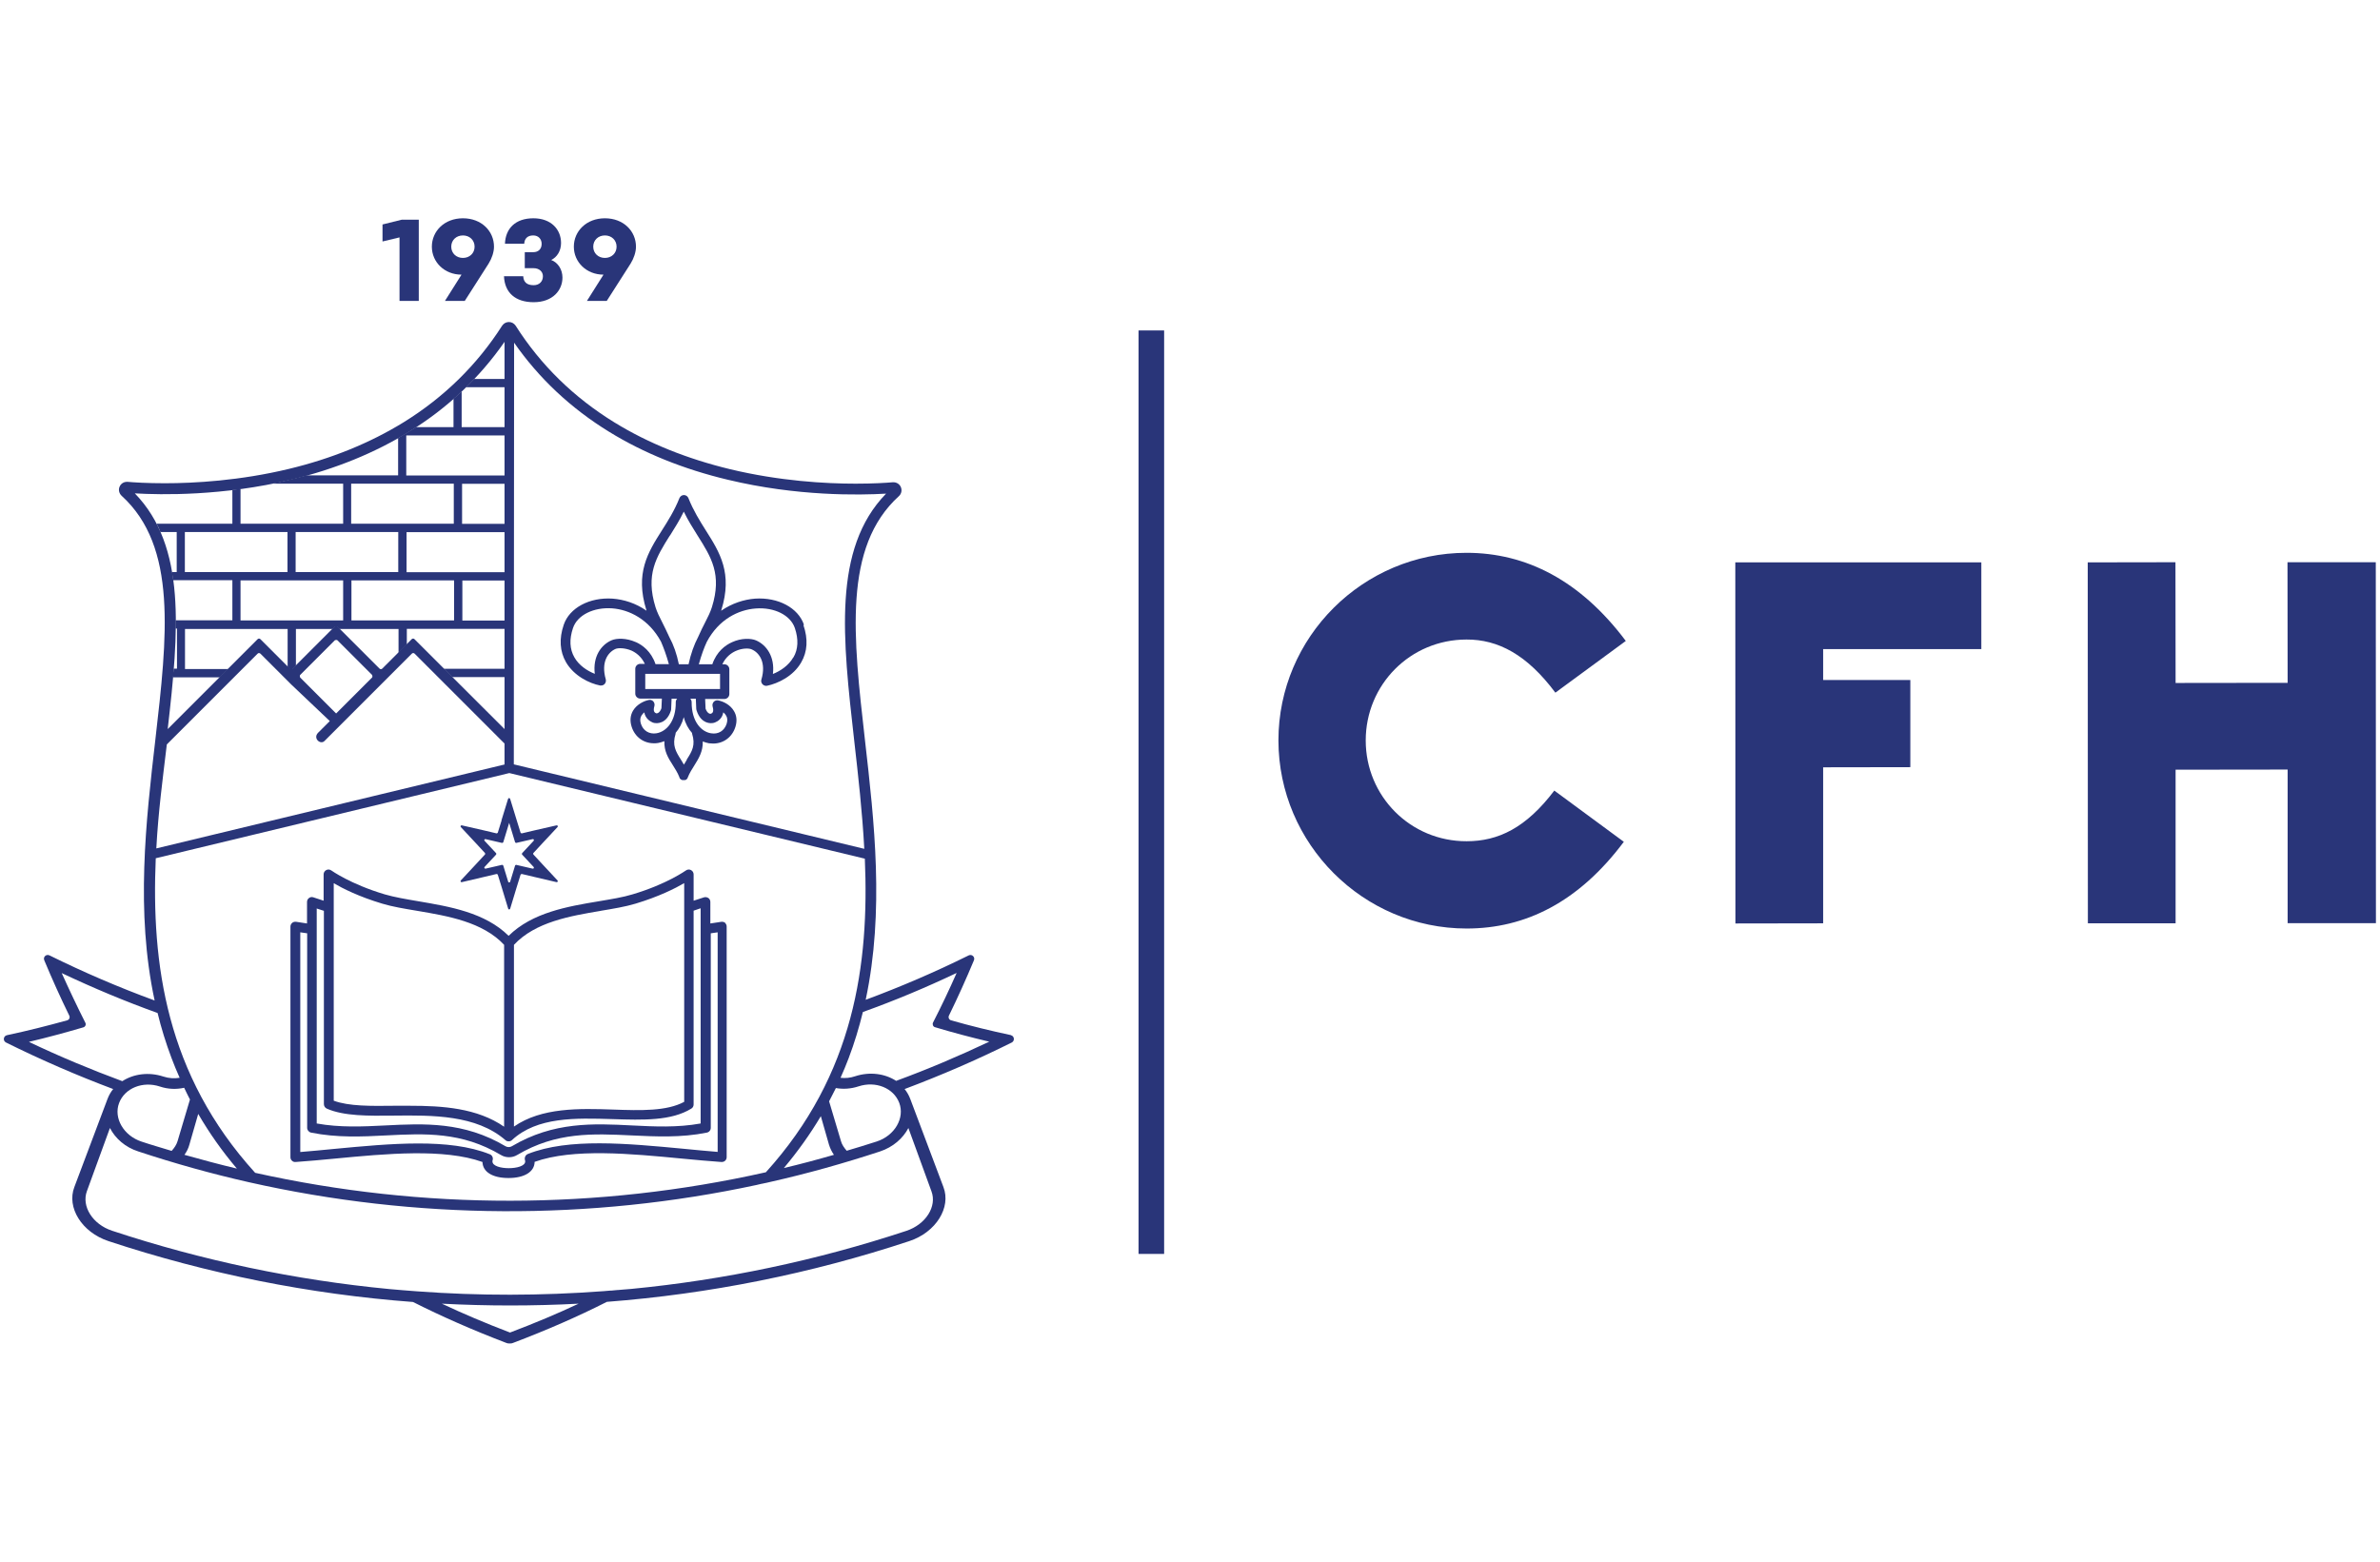<?xml version="1.0" encoding="UTF-8"?>
<svg id="Capa_1" xmlns="http://www.w3.org/2000/svg" version="1.1" viewBox="0 0 169.3 111.1">
  <!-- Generator: Adobe Illustrator 29.5.1, SVG Export Plug-In . SVG Version: 2.1.0 Build 141)  -->
  <defs>
    <style>
      .st0 {
        fill: #293579;
      }
    </style>
  </defs>
  <path class="st0" d="M56.43,46.77c-.33.58-.92.97-1.45,1.18.15-1.23-.46-2.07-1.2-2.39-.35-.15-1.04-.18-1.71.13-.47.21-1.09.66-1.4,1.57h-.96c.18-.65.37-1.17.57-1.6.85-1.6,2.25-2.28,3.48-2.37,1.33-.1,2.47.48,2.78,1.39.27.8.24,1.51-.1,2.09M51.22,49.02h-5.32v-1.08h5.32v1.08ZM49.54,50.48s0,.06.02.09c.16.49.44.71.64.8.23.1.48.11.68.02.18-.07.5-.27.57-.71.08.06.15.14.2.23.1.16.11.35.04.58-.16.5-.59.77-1.11.68-.7-.11-1.39-.84-1.38-2.22,0-.09-.04-.18-.1-.24h.4s0,.05,0,.07l.03.7ZM48.86,54.05c-.07.11-.14.23-.21.35-.07-.12-.14-.24-.21-.35-.37-.59-.64-1.02-.38-1.85,0-.02,0-.04,0-.06.25-.29.46-.66.58-1.12.12.47.33.84.59,1.13,0,.01,0,.03,0,.04.26.83,0,1.26-.38,1.85M46.7,52.17c-.52.08-.95-.18-1.11-.68-.07-.22-.06-.41.04-.58.05-.08.12-.16.2-.23.08.44.4.63.57.71.2.09.46.08.68-.02.21-.09.48-.31.64-.8.01-.03.01-.06.02-.09l.03-.7s0-.05,0-.07h.4c-.06.06-.1.15-.1.24.02,1.38-.68,2.11-1.38,2.22M45.22,45.68c-.67-.3-1.36-.28-1.71-.13-.75.32-1.35,1.16-1.2,2.39-.53-.21-1.12-.59-1.45-1.17-.34-.59-.37-1.29-.1-2.09.31-.92,1.46-1.49,2.78-1.4,1.22.09,2.62.78,3.48,2.37.19.44.38.95.56,1.6h-.95c-.31-.91-.93-1.36-1.4-1.57M47.66,38.1c.33-.53.68-1.08.98-1.7.3.62.65,1.17.98,1.7.98,1.55,1.75,2.77,1.02,5.1-.11.35-.28.69-.48,1.08-.15.3-.33.64-.5,1.04-.29.55-.52,1.2-.68,1.94h-.69c-.15-.74-.38-1.39-.68-1.94-.18-.4-.35-.74-.5-1.04-.2-.39-.37-.73-.48-1.08-.72-2.33.05-3.55,1.02-5.1M57.19,44.45c-.41-1.21-1.84-1.97-3.48-1.86-.79.06-1.64.33-2.41.86,0-.01,0-.03.01-.04.82-2.63-.11-4.11-1.1-5.67-.44-.7-.89-1.42-1.24-2.3-.05-.13-.18-.22-.32-.22s-.27.09-.32.22c-.35.88-.81,1.61-1.25,2.3-.99,1.56-1.92,3.04-1.1,5.67,0,.01,0,.03.01.04-.77-.54-1.62-.8-2.41-.86-1.64-.11-3.07.65-3.48,1.86-.34,1-.28,1.89.16,2.66.57.98,1.66,1.51,2.43,1.66.02,0,.04,0,.07,0,.1,0,.19-.04.25-.11.08-.09.11-.21.08-.33-.35-1.22.15-1.92.69-2.16.18-.08.66-.09,1.15.12.3.14.69.41.94.94h-.33c-.19,0-.35.16-.35.35v1.77c0,.19.16.35.35.35h1.54s0,.03,0,.04l-.03.65c-.06.17-.15.29-.25.34-.06.03-.11.02-.12.02-.09-.04-.25-.11-.13-.52.03-.12,0-.24-.08-.33-.08-.09-.21-.13-.32-.1-.35.07-.85.31-1.12.76-.2.34-.23.73-.1,1.14.23.73.85,1.18,1.58,1.18.1,0,.2,0,.3-.02.15-.03.3-.07.45-.13-.03.71.28,1.21.59,1.69.17.27.35.55.48.88h0s0,.01,0,.02c0,.01.01.03.02.04,0,0,0,.01.01.02,0,.01.02.02.03.03,0,0,0,0,.01.01.01.01.03.03.05.04,0,0,0,0,0,0,.01,0,.03.02.05.03,0,0,0,0,0,0,0,0,0,0,.01,0,.01,0,.03,0,.04.01,0,0,.01,0,.02,0,.02,0,.04,0,.06,0,.02,0,.04,0,.06,0,0,0,.01,0,.02,0,.01,0,.02,0,.04-.01,0,0,0,0,.01,0,0,0,0,0,0,0,.01,0,.03-.01.04-.02,0,0,0,0,.01,0,.01-.01.03-.03.04-.04,0,0,0,0,.01-.01,0,0,.02-.02.03-.03,0,0,0-.01.01-.02,0-.01.01-.02.02-.04,0,0,0,0,0-.01,0,0,0,0,0,0,.13-.33.31-.61.48-.88.3-.48.61-.98.59-1.69.14.06.29.1.44.13.1.01.2.02.3.02.73,0,1.35-.45,1.58-1.18.13-.41.1-.8-.1-1.13-.26-.45-.76-.69-1.12-.76-.12-.02-.24.01-.32.1-.08.09-.11.21-.08.33.12.42-.04.49-.13.52-.01,0-.06.01-.12-.02-.1-.05-.19-.17-.25-.34l-.03-.65s0-.03,0-.04h1.37c.19,0,.35-.16.35-.35v-1.77c0-.19-.16-.35-.35-.35h-.15c.25-.53.64-.8.94-.94.48-.22.96-.21,1.15-.12.54.23,1.05.93.69,2.15-.04.11,0,.24.08.33.08.09.21.13.32.11.77-.16,1.87-.68,2.43-1.66.45-.77.5-1.66.16-2.66"/>
  <path class="st0" d="M51.03,81.95c-.77-.06-1.56-.14-2.4-.22-4.03-.38-8.19-.78-11.08.37-.17.07-.25.25-.21.42.01.04.02.07.02.11,0,.33-.61.48-1.17.48s-1.16-.15-1.16-.48c0-.04,0-.06.01-.08.06-.17-.03-.37-.2-.43-2.89-1.16-7.06-.76-11.08-.38-.83.08-1.63.16-2.4.22v-15.63l.49.07v13.84c0,.16.11.3.28.34,1.83.37,3.61.29,5.33.2,2.77-.14,5.38-.27,8.17,1.39.18.11.38.16.58.16s.4-.05.58-.16c2.78-1.65,5.4-1.52,8.16-1.39,1.72.08,3.5.17,5.33-.2.16-.03.28-.17.28-.34v-13.84l.49-.07v15.63ZM22.54,64.64l.5.16v13.75c0,.14.08.26.2.32,1.22.54,2.95.52,4.78.5,2.74-.03,5.86-.06,7.94,1.75.06.06.14.08.23.08s.17-.03.23-.09c1.79-1.66,4.52-1.57,7.17-1.49,2.15.07,4.17.13,5.59-.75.1-.06.16-.17.16-.29v-13.79l.5-.17v15.31c-1.65.3-3.29.22-4.88.14-2.74-.14-5.58-.28-8.55,1.48-.14.08-.31.08-.45,0-2.96-1.76-5.8-1.62-8.55-1.48-1.59.08-3.23.16-4.88-.14v-15.31ZM23.73,62.83c.63.37,1.79.96,3.46,1.46.73.22,1.58.36,2.48.51,2.19.37,4.67.79,6.19,2.42v12.94c-1.92-1.33-4.38-1.49-6.71-1.49-.38,0-.75,0-1.12,0-1.65.02-3.21.04-4.29-.36v-15.49ZM42.73,64.8c.9-.15,1.75-.29,2.48-.51,1.66-.5,2.83-1.09,3.46-1.46v15.56c-1.24.67-3.09.62-5.04.55-2.41-.08-5.1-.16-7.07,1.21v-12.93c1.52-1.63,3.99-2.05,6.19-2.42M51.6,65.66c-.08-.06-.18-.09-.28-.08l-.79.12v-1.53c0-.11-.05-.22-.14-.28-.09-.06-.21-.08-.31-.05l-.74.24v-1.87c0-.13-.07-.25-.19-.31-.11-.06-.25-.05-.36.03-.01,0-1.34.97-3.8,1.7-.68.21-1.51.34-2.39.49-2.23.37-4.74.8-6.42,2.46-1.68-1.66-4.19-2.08-6.42-2.46-.88-.15-1.71-.29-2.39-.49-2.45-.73-3.78-1.69-3.8-1.7-.11-.08-.25-.09-.36-.03-.12.06-.19.18-.19.31v1.87l-.73-.24c-.11-.04-.22-.02-.31.05-.09.06-.14.17-.14.28v1.53l-.78-.12c-.1-.01-.2.01-.28.08-.07.06-.12.16-.12.26v16.41c0,.1.04.19.11.25.07.07.16.1.26.09.89-.06,1.81-.15,2.78-.24,3.65-.35,7.77-.74,10.51.24.02.71.72,1.14,1.85,1.14s1.85-.44,1.86-1.15c2.74-.98,6.86-.58,10.51-.23.97.09,1.89.18,2.78.24.09,0,.19-.02.26-.09.07-.06.11-.16.11-.25v-16.41c0-.1-.04-.2-.12-.26"/>
  <path class="st0" d="M36.22,58.54l.42,1.38s.05.06.08.05l1.17-.27c.07-.02.12.07.07.12l-.82.88s-.03.07,0,.1l.82.88c.05.05,0,.14-.07.12l-1.17-.27s-.07.01-.08.05l-.35,1.15c-.02.07-.12.07-.14,0l-.35-1.15s-.05-.06-.09-.05l-1.17.27c-.07.01-.12-.07-.07-.12l.82-.88s.03-.07,0-.1l-.82-.88c-.05-.06,0-.14.07-.12l1.17.27s.08-.01.09-.05l.42-1.38ZM35.68,58.37l-.27.87s-.05.06-.09.05l-.89-.21-1.58-.36c-.07-.02-.12.07-.07.12l1.1,1.18.62.67s.03.07,0,.1l-.62.67-1.1,1.18c-.05.05,0,.14.07.12l1.58-.37.89-.21s.08.01.09.05l.27.87.47,1.55c.02.07.12.07.14,0l.47-1.55.27-.87s.05-.06.09-.05l.89.21,1.58.37c.07.01.12-.07.07-.12l-1.1-1.18-.62-.67s-.03-.07,0-.1l.62-.67,1.1-1.18c.05-.05,0-.14-.07-.12l-1.58.36-.89.21s-.08-.01-.09-.05l-.27-.87-.47-1.53c-.02-.08-.13-.08-.15,0l-.47,1.53Z"/>
  <path class="st0" d="M63.75,76.9c-.8-.52-1.88-.67-2.92-.33-.35.12-.7.15-1.04.11.21-.46.4-.93.58-1.4.41-1.08.74-2.18,1.01-3.28,2.26-.81,4.48-1.74,6.67-2.78-.52,1.18-1.08,2.36-1.68,3.53-.06.13,0,.29.14.33,1.26.38,2.55.72,3.86,1.03-2.18,1.03-4.39,1.97-6.63,2.79M64.62,80.26c.55,1.5,1.09,3,1.64,4.5.4,1.07-.4,2.35-1.79,2.81-6.38,2.11-12.95,3.49-19.57,4.13-.16.01-.33.03-.49.04,0,0,0,0-.01,0-.15.01-.3.03-.46.04-.01,0-.03,0-.04,0-.14.01-.28.02-.42.04-.03,0-.05,0-.08,0-.16.01-.31.02-.47.04-4.42.33-8.86.34-13.28.01-.65-.05-1.31-.1-1.96-.16-6.67-.64-13.28-2.02-19.72-4.15-1.39-.46-2.18-1.74-1.79-2.81.54-1.5,1.09-3,1.64-4.5.38.74,1.08,1.37,2.02,1.67,2.6.86,5.22,1.59,7.87,2.19,11.89,2.68,24.22,2.75,36.13.19.02,0,.05-.01.08-.02.08-.02.17-.04.26-.06.05,0,.1-.02.15-.03.07-.01.13-.03.2-.04.1-.02.2-.04.3-.07,2.62-.59,5.21-1.32,7.77-2.16.93-.31,1.63-.93,2.02-1.67M36.29,94.8h-.02c-1.73-.66-3.33-1.34-4.84-2.05,3.24.17,6.49.17,9.73,0-1.51.71-3.13,1.39-4.87,2.05M2.07,74.12c1.31-.31,2.6-.66,3.86-1.03.14-.04.21-.2.14-.33-.59-1.17-1.15-2.35-1.68-3.53,2.24,1.06,4.51,2.01,6.82,2.84.26,1.07.59,2.14.99,3.2.18.47.37.95.58,1.41-.37.06-.77.04-1.16-.09-1.04-.34-2.12-.19-2.92.33-2.24-.83-4.45-1.75-6.63-2.79M13.47,81.44c.21-.73.42-1.46.63-2.19.79,1.36,1.7,2.65,2.75,3.89-1.25-.3-2.49-.63-3.73-.98.16-.22.28-.46.35-.72M13.52,78.2c-.3.99-.59,1.99-.89,2.99-.08.26-.23.48-.42.69-.71-.22-1.43-.42-2.14-.66-1.28-.42-2-1.68-1.6-2.74.4-1.07,1.69-1.58,2.9-1.18.59.2,1.19.21,1.73.09.13.28.27.55.41.83M58.97,78.37c.17-.32.33-.64.49-.96.51.09,1.06.06,1.61-.12,1.21-.4,2.5.11,2.9,1.18.4,1.07-.32,2.32-1.6,2.74-.71.23-1.43.45-2.14.66-.18-.21-.34-.43-.41-.69-.28-.94-.56-1.88-.84-2.82M58.39,79.41c.19.68.39,1.35.58,2.03.08.26.2.5.35.72-1.18.34-2.37.66-3.56.94.99-1.18,1.87-2.41,2.63-3.69M11.08,61.06l25.15-6.06,25.29,6.09c.32,7.49-.74,15.36-7.04,22.31-11.96,2.69-24.37,2.7-36.33.04-6.34-6.98-7.39-14.87-7.07-22.38M11.85,53.01l.04-.07,6.44-6.44c.05-.05.13-.05.19,0l1.75,1.75.45.45,2.74,2.6-.83.83c-.39.39.16.88.45.59l.83-.83.45-.45,2.74-2.74.45-.45,1.75-1.75c.05-.05.14-.05.19,0l6.4,6.4v1.49s-24.77,5.97-24.77,5.97c.14-2.6.45-4.9.74-7.34M26.47,48.2l-2.56,2.56-2.56-2.56s-.05-.13,0-.18l2.47-2.47s.13-.05.18,0l2.47,2.47s.05.13,0,.18M9.59,35.1c1.86.11,6.26.2,11.15-.98,3.11-.75,5.93-1.9,8.37-3.41,2.73-1.68,5-3.83,6.78-6.39v27.55s-6.41-6.4-6.41-6.4c-.05-.05-.14-.05-.19,0l-2.1,2.1c-.05.05-.14.05-.19,0l-3-3s-.13-.05-.19,0l-3,3c-.05.05-.14.05-.19,0l-2.1-2.1c-.05-.05-.14-.05-.19,0l-6.4,6.4c.8-6.97,1.33-12.99-2.34-16.77M36.57,24.38c1.77,2.54,4.04,4.67,6.76,6.34,2.45,1.51,5.29,2.66,8.44,3.41,4.94,1.19,9.38,1.1,11.26.99-3.82,3.93-3.09,10.29-2.26,17.63.28,2.46.57,5.02.71,7.64l-24.93-6.01.02-30.01ZM71.94,73.65c-1.46-.31-2.89-.66-4.29-1.06-.14-.04-.21-.2-.15-.33.64-1.31,1.23-2.62,1.78-3.94.1-.23-.15-.46-.37-.35-2.4,1.19-4.85,2.24-7.33,3.16,1.34-6.31.61-12.7-.05-18.46-.84-7.38-1.57-13.75,2.41-17.37.18-.16.24-.42.14-.65-.09-.21-.3-.34-.52-.34-.01,0-.03,0-.05,0-.45.04-1.38.1-2.64.1-2.13,0-5.4-.18-8.94-1.03-3.06-.74-5.82-1.85-8.21-3.32-2.9-1.78-5.27-4.1-7.04-6.89h0c-.11-.16-.28-.26-.48-.26s-.37.1-.48.26c-1.78,2.79-4.14,5.1-7.02,6.88-2.37,1.46-5.11,2.58-8.15,3.31-3.49.84-6.73,1.02-8.83,1.02-1.26,0-2.2-.06-2.64-.1-.02,0-.03,0-.05,0-.23,0-.43.13-.52.34-.1.22-.04.48.14.65,3.98,3.62,3.25,9.99,2.4,17.37-.67,5.79-1.41,12.21-.05,18.54-2.54-.93-5.03-2-7.48-3.21-.23-.11-.47.11-.37.35.55,1.32,1.14,2.63,1.78,3.94.06.13,0,.29-.15.33-1.4.39-2.83.75-4.29,1.06-.25.06-.3.4-.06.52,2.5,1.24,5.04,2.34,7.62,3.31-.17.21-.3.44-.4.7-.79,2.09-1.57,4.18-2.36,6.27-.56,1.45.52,3.22,2.43,3.85,7.05,2.33,14.33,3.78,21.66,4.33,2.04,1.03,4.25,2,6.63,2.91.06.03.13.04.2.04h.09c.07,0,.14-.01.2-.04,2.4-.91,4.62-1.88,6.67-2.92,7.28-.56,14.5-2,21.51-4.32,1.91-.63,2.99-2.4,2.43-3.85-.79-2.09-1.57-4.18-2.36-6.27-.1-.26-.23-.49-.4-.7,2.58-.97,5.13-2.07,7.62-3.31.23-.12.19-.46-.06-.52"/>
  <polygon class="st0" points="31.57 47.58 32.16 48.17 35.9 48.17 35.9 47.58 31.57 47.58"/>
  <path class="st0" d="M32.28,34.41h-7.3v2.85h7.3v-2.85ZM20.45,37.85h-7.3v2.85h7.3v-2.85ZM28.33,37.85h-7.3v2.85h7.3v-2.85ZM24.41,41.29h-7.3v2.85h7.3v-2.85ZM32.3,41.29h-7.3v2.85h7.3v-2.85ZM12.3,48.17v-.16c.03-.14.04-.28.05-.42v-.02h.24v-2.85h-.1v-.29s0-.3,0-.3h4.04v-2.85h-4.22l-.04-.3s-.04-.28-.04-.28h.02s.32,0,.32,0v-2.85h-1.16l-.05-.12s-.04-.08-.05-.12c-.01-.04-.03-.07-.05-.11-.02-.04-.04-.08-.06-.11-.02-.04-.06-.13-.06-.13h.03s5.36,0,5.36,0v-2.41h.01c.18-.02.37-.05.55-.07h.02s0,2.48,0,2.48h7.3v-2.85h-4.9v-.04c.42-.08.84-.18,1.24-.28.35-.08.71-.18,1.05-.27h6.52v-2.66h0c.27-.16.54-.32.79-.47.16-.1.32-.2.48-.3h2.67v-2.02h0c.19-.17.37-.34.55-.5l.03-.03v2.55h3.07v.59h-7.01v2.85h7.01v.59h-3.04v2.85h3.04v.59h-6.99v2.85h6.99v.59h-3.02v2.85h3.01v.59h-6.96v1.12l-.59.59v-1.7h-4.21l-.16-.15s-.05-.03-.08-.03c-.03,0-.06.01-.08.03l-.15.15h-2.62v2.62l-.23.23s-.07.04-.11.04c-.04,0-.08-.01-.11-.04l-.14-.14v-2.71h-7.3v2.85h3.07l-.59.59h-3.36Z"/>
  <path class="st0" d="M33.16,27.54l.03-.03c.18-.18.37-.37.54-.55h0s2.18,0,2.18,0v.59h-2.76Z"/>
  <polygon class="st0" points="28.58 15.63 27.21 15.97 27.21 17.18 28.42 16.89 28.42 21.41 29.79 21.41 29.79 15.63 28.58 15.63"/>
  <path class="st0" d="M32.93,18.35c-.47,0-.83-.33-.83-.8s.36-.8.83-.8.83.33.83.8-.36.8-.83.8M32.93,15.53c-1.32,0-2.21.92-2.21,2.02s.9,1.99,2.11,1.99l-1.18,1.87h1.41l1.7-2.66c.22-.35.38-.81.38-1.2,0-1.1-.88-2.02-2.21-2.02"/>
  <path class="st0" d="M39.2,18.5c.43-.2.71-.66.71-1.21,0-.95-.69-1.76-1.97-1.76s-1.98.73-2.02,1.81h1.37c.02-.35.22-.59.64-.59.38,0,.6.27.6.6,0,.37-.24.59-.59.59h-.61v1.14h.63c.4,0,.66.25.66.57,0,.38-.26.64-.66.64-.49,0-.72-.23-.74-.64h-1.37c.05,1.19.83,1.85,2.11,1.85,1.37,0,2.05-.86,2.05-1.75,0-.57-.31-1.06-.79-1.25"/>
  <path class="st0" d="M43.03,18.35c-.47,0-.83-.33-.83-.8s.36-.8.83-.8.83.33.83.8-.36.8-.83.8M43.03,15.53c-1.32,0-2.21.92-2.21,2.02s.9,1.99,2.11,1.99l-1.18,1.87h1.41l1.7-2.66c.22-.35.38-.81.38-1.2,0-1.1-.88-2.02-2.21-2.02"/>
  <path class="st0" d="M110.57,56.25l4.94,3.64c-3.21,4.29-7,6.17-11.18,6.17-7.36,0-13.38-6.02-13.39-13.38,0-7.36,6.02-13.35,13.38-13.35,4.26,0,8.11,1.98,11.33,6.27l-5.01,3.68c-2.02-2.71-4.08-3.79-6.32-3.78-4,0-7.17,3.21-7.17,7.18s3.18,7.18,7.18,7.17c2.24,0,4.22-.94,6.24-3.61"/>
  <polygon class="st0" points="123.44 40.01 140.94 40.01 140.94 46.18 129.69 46.18 129.69 48.38 135.89 48.38 135.89 54.58 129.69 54.59 129.69 65.69 123.45 65.7 123.44 40.01"/>
  <polygon class="st0" points="162.73 54.75 154.76 54.76 154.76 65.69 148.52 65.69 148.51 40.01 154.75 40 154.76 48.59 162.73 48.58 162.72 40 169 40 169.01 65.68 162.73 65.68 162.73 54.75"/>
  <rect class="st0" x="80.99" y="23.51" width="1.82" height="65.7"/>
</svg>